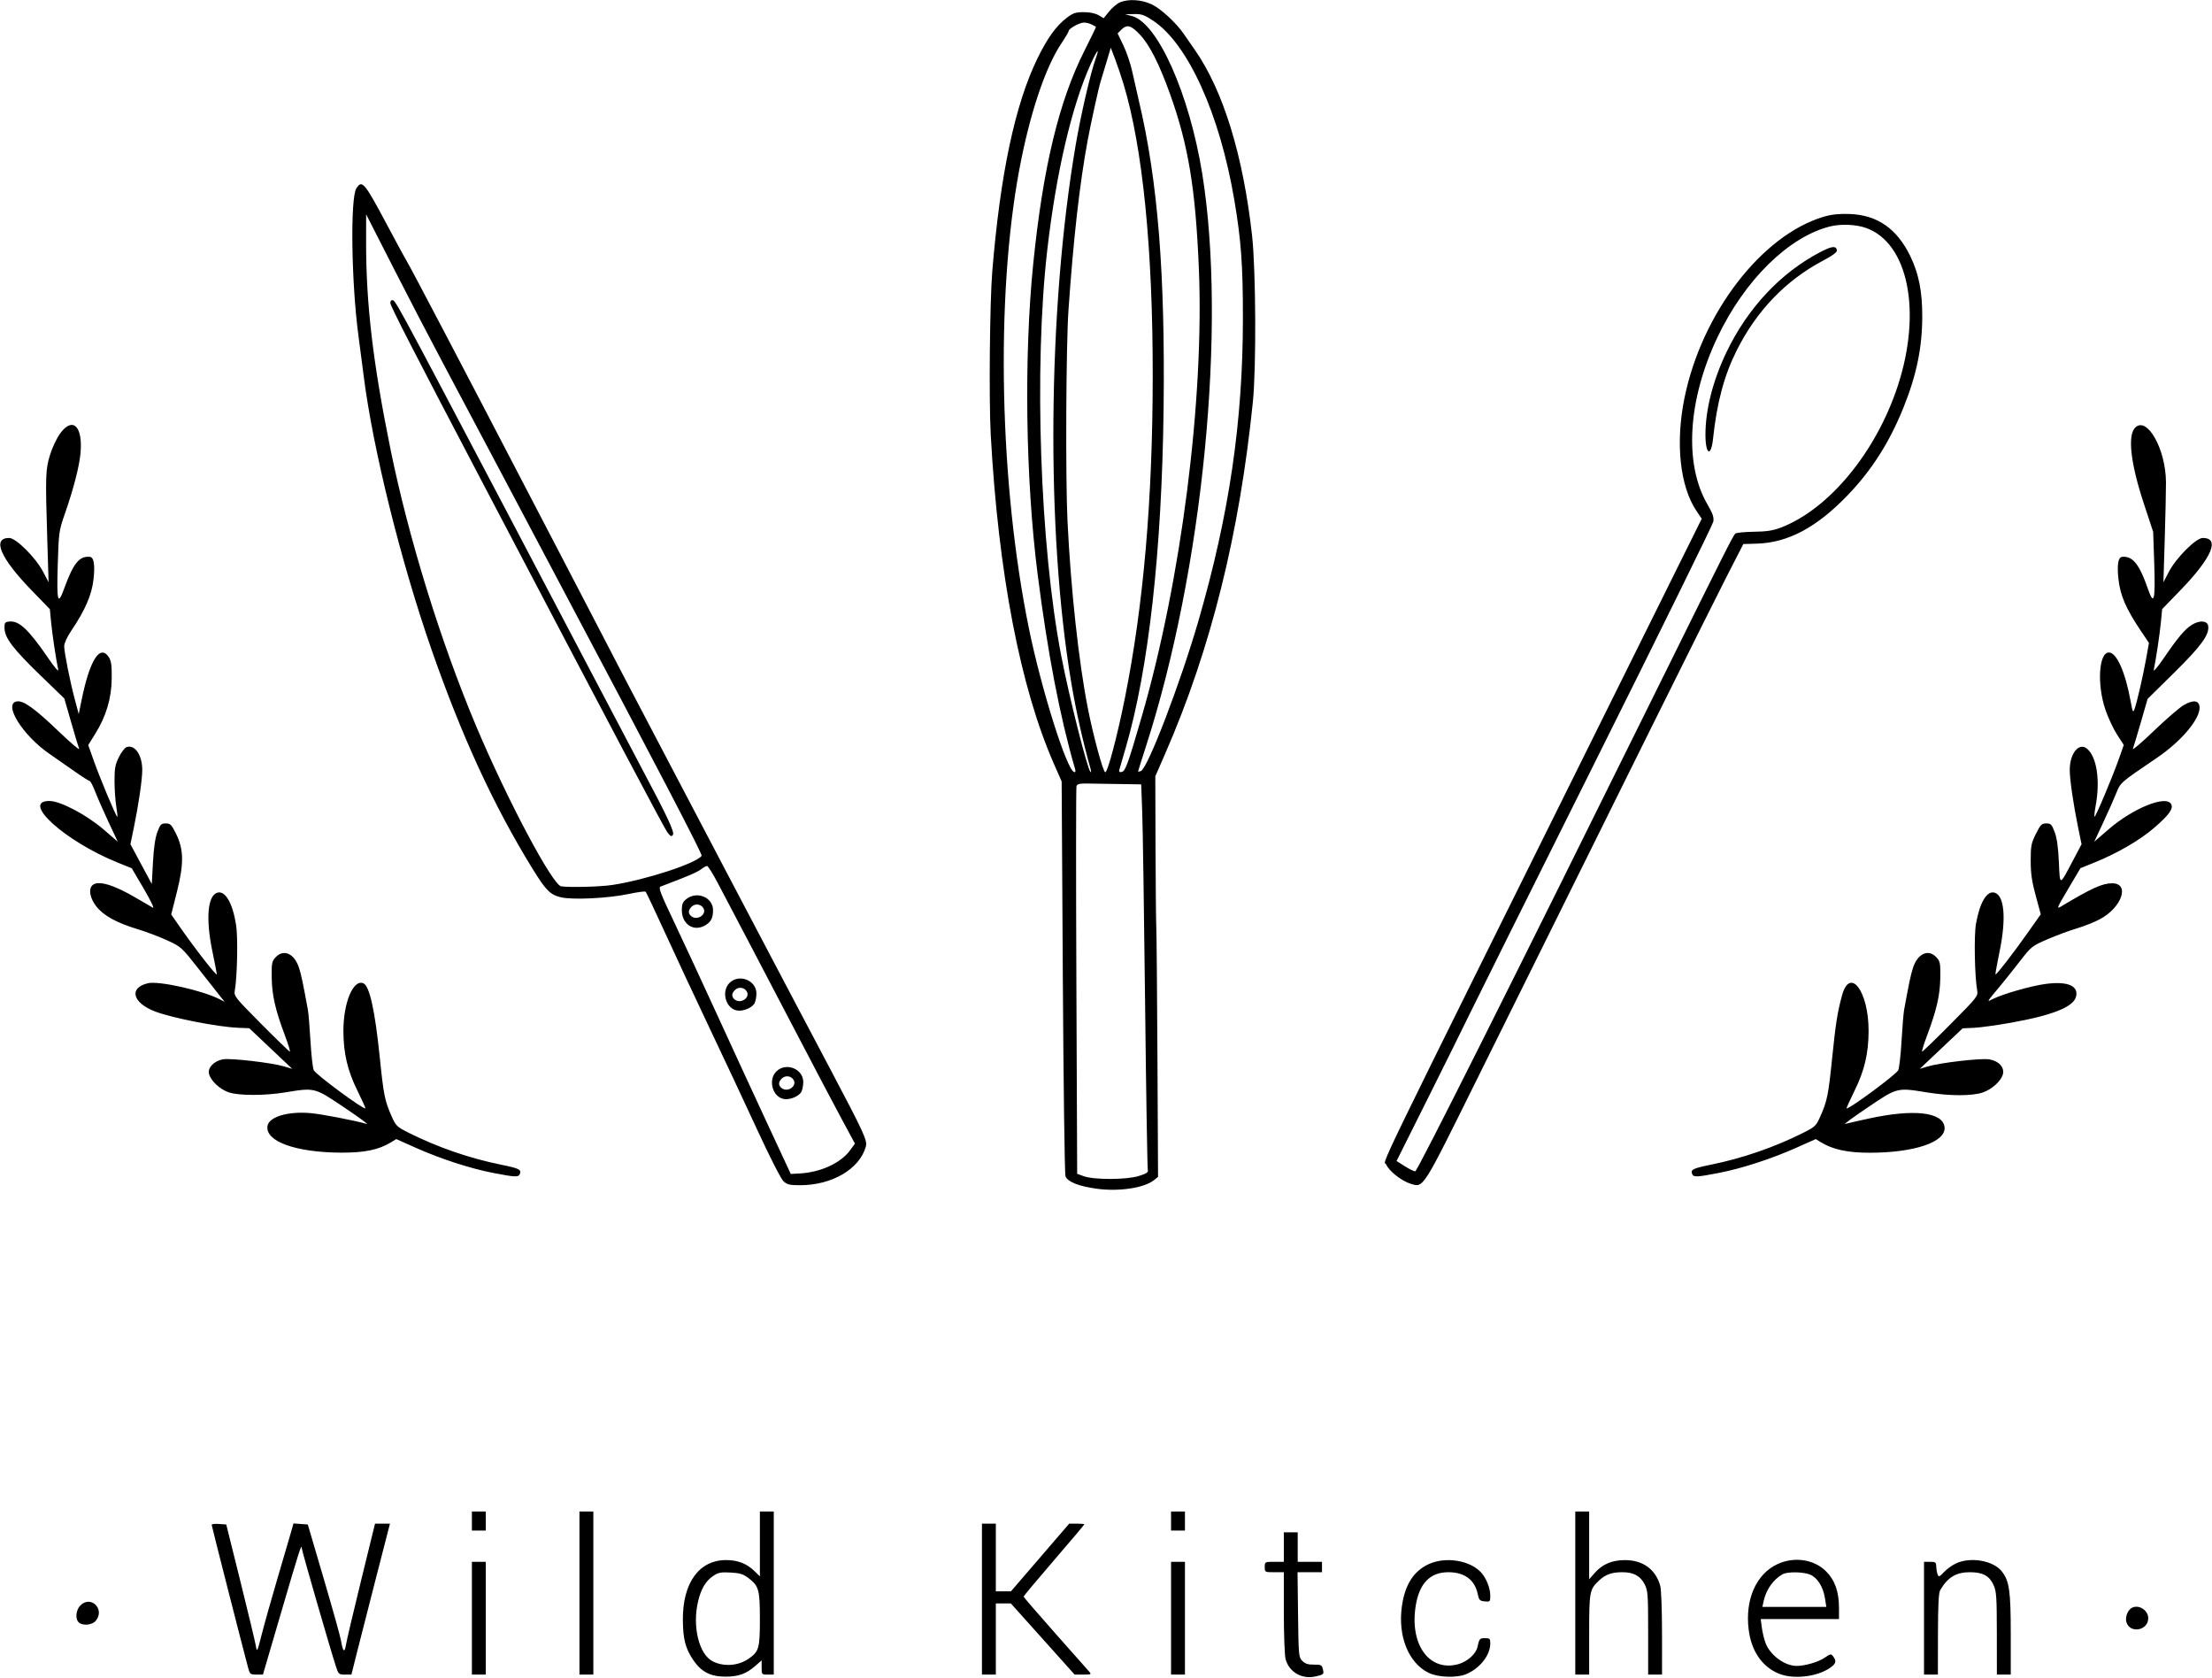 <svg viewBox="0 0 1275 967" fill="none" xmlns="http://www.w3.org/2000/svg">
<path fill-rule="evenodd" clip-rule="evenodd" d="M645.455 1.405C643.78 2.134 641.003 4.479 639.284 6.616L636.159 10.5L633.175 8.75C631.309 7.655 628.125 7 624.673 7C619.973 7 618.515 7.488 614.836 10.295C608.784 14.91 603.759 21.867 598.071 33.5C585.083 60.065 576.544 100.262 571.941 156.5C570.504 174.053 569.973 230.74 571.06 250.5C575.45 330.292 588.089 396.111 607.481 440.175L611.939 450.304L612.612 562.902C612.981 624.831 613.668 676.537 614.138 677.804C615.34 681.048 621.92 683.655 632.425 685.05C645.207 686.746 659.662 684.53 665.214 680.023L667.5 678.167L667.156 609.833C666.967 572.25 666.668 538.35 666.491 534.5C666.315 530.65 666.113 509.465 666.043 487.423L665.916 447.347L671.563 434.423C697.881 374.188 714.429 307.829 722.165 231.5C724.17 211.727 723.893 155.551 721.693 135.771C716.536 89.389 705.012 52.033 688.657 28.681C686.371 25.416 683.546 21.34 682.38 19.623C678.03 13.216 669.057 4.934 663.826 2.499C657.831 -0.292 650.37 -0.736 645.455 1.405ZM664.832 12.047C684.85 25.414 703.164 65.994 711.492 115.435C715.416 138.727 716.433 152.791 716.416 183.5C716.384 242.927 708.571 296.184 690.93 357.241C680.545 393.186 661.558 442.805 657.609 444.32C656.724 444.659 656 444.754 656 444.531C656 444.308 658.009 437.909 660.464 430.312C693.365 328.512 707.181 188.057 692.957 100C685.544 54.108 667.281 13.163 652.485 9.258L648.5 8.207L653.636 8.103C658.063 8.014 659.609 8.559 664.832 12.047ZM629.316 14.135C630.517 14.76 631.601 15.349 631.725 15.444C631.849 15.539 628.877 21.693 625.12 29.121C610.386 58.254 601.191 96.464 595.552 152C590.147 205.231 591.133 276.048 598.038 330.5C603.804 375.972 610.931 413.101 619.609 442.884C620.099 444.567 619.938 445.146 619.06 444.853C614.805 443.435 600.256 397.207 593.141 362.5C576.064 279.2 573.76 171.626 587.476 98C593.414 66.128 602.449 38.943 611.679 25.179C614.056 21.635 616 18.338 616 17.853C616 16.454 622.266 13.008 624.816 13.004C626.089 13.002 628.114 13.511 629.316 14.135ZM657.095 20.003C662.673 25.944 668.182 36.822 674.427 54.225C684.977 83.625 689.14 108.865 691.034 154.913C694.141 230.439 680.775 334.94 657.977 413.369C650.043 440.663 648.671 444.43 646.512 444.851C645.171 445.113 644.849 444.732 645.244 443.351C645.536 442.333 647.155 436.775 648.842 431C662.06 385.757 669.701 317.405 670.697 235.5C671.645 157.596 667.395 104.449 656.544 58.5C655.245 53 653.437 45.051 652.526 40.836C651.615 36.621 649.369 30.039 647.533 26.21L644.197 19.248L646.321 17.124C649.556 13.889 651.957 14.53 657.095 20.003ZM647.605 48.428C658.659 85 664.49 143.417 664.432 217C664.376 287.829 659.123 348.599 648.441 402C644.043 423.99 638.492 445 637.08 445C635.86 445 630.31 424.664 627.075 408.341C621.783 381.631 617.191 339.405 615.294 300C614.117 275.536 614.468 199.09 615.851 179C618.676 137.95 622.245 106.324 626.91 81C628.681 71.386 633.375 50.067 634.43 46.846C634.672 46.106 636.083 41.45 637.564 36.5L640.257 27.5L642.733 34C644.094 37.575 646.287 44.068 647.605 48.428ZM631.451 34.094C628.526 42.298 622.954 66.416 620.036 83.5C603.856 178.23 602.806 306.41 617.498 393.5C620.281 409.996 624.101 427.043 628.592 443C628.979 444.375 628.976 445.209 628.585 444.854C626.714 443.153 616.252 401.62 611.618 377.5C599.452 314.17 595.925 211.779 603.594 144.5C608.682 99.853 617.783 60.887 628.764 36.731C632.572 28.355 633.994 26.959 631.451 34.094ZM205.438 108.455C201.822 113.972 202.498 162.801 206.614 193.5C207.425 199.55 208.771 209.9 209.604 216.5C214.944 258.772 230.986 323.45 248.793 374.5C266.215 424.447 284.577 464.286 306.803 500.366C314.663 513.126 317.074 515.578 323.201 517.048C330.004 518.68 350.539 517.682 362.5 515.138C367.45 514.085 371.793 513.51 372.151 513.862C372.508 514.213 377.742 525.3 383.782 538.5C389.821 551.7 401.321 576.305 409.337 593.178C417.354 610.052 429.591 636.152 436.531 651.178C443.814 666.946 450.199 679.452 451.631 680.75C453.724 682.648 455.237 682.998 461.306 682.988C479.594 682.958 495.357 673.701 499.051 660.823C500.067 657.28 498.275 653.379 478.004 615C473.21 605.925 462.986 586.575 455.284 572C447.581 557.425 431.476 526.825 419.495 504C407.513 481.175 390.973 449.675 382.739 434C360.037 390.784 357.361 385.661 341.992 356C334.155 340.875 325.375 324 322.481 318.5C319.587 313 308.333 291.4 297.473 270.5C269.448 216.568 235.911 152.678 235.008 151.5C234.586 150.95 229.208 141.05 223.057 129.5C210.057 105.087 208.704 103.47 205.438 108.455ZM1051.27 124.868C1015.5 135.426 980.9 180.425 970.928 229.352C965.64 255.299 968.312 280.3 977.889 294.491L980.879 298.921L931.109 399.211C785.845 691.919 797.623 667.676 799.03 671.073C800.585 674.827 807.943 680.603 813.163 682.167C820.633 684.405 819.557 686.104 851.55 621.5C935.23 452.525 986.875 348.571 995.376 332L1004.87 313.5L1012.58 313.28C1030.62 312.764 1047.17 303.94 1065.08 285.289C1079 270.794 1089.24 254.651 1097.32 234.475C1104.76 215.92 1107.98 200.124 1107.99 182.208C1108 167.825 1105.95 157.585 1101.04 147.5C1093.35 131.698 1081.97 123.84 1066.02 123.311C1059.97 123.111 1055.69 123.563 1051.27 124.868ZM255.196 209C262.095 221.925 274.039 244.425 281.739 259C289.439 273.575 307.559 307.775 322.006 335C378.39 441.258 404.966 492.246 404.424 493.123C401.778 497.404 371.853 507.169 352.706 509.998C345.752 511.026 328.814 511.471 323.5 510.765C318.497 510.101 292.174 460.525 274.38 418.253C253.913 369.63 235.381 309.647 224.971 258.335C214.959 208.981 210.982 175.092 211.024 139.5L211.043 123.5L226.847 154.5C235.54 171.55 248.297 196.075 255.196 209ZM1075.42 131.298C1099.89 139.847 1107.94 179.551 1093.88 222.384C1081.35 260.582 1054.24 293.415 1026.5 304.019C1021.86 305.791 1018.29 306.339 1010.77 306.432C1005.42 306.498 1000.65 306.991 1000.17 307.526C998.717 309.133 993.513 319.467 958.631 390C869.949 569.324 816.961 675 815.729 675C814.993 675 812.274 673.657 809.685 672.015L804.979 669.031L822.858 633.265C832.691 613.594 843.453 591.875 846.773 585C850.093 578.125 882.99 512.045 919.877 438.155C956.765 364.264 987.212 302.387 987.538 300.65C988.011 298.13 987.311 296.073 984.085 290.495C970.576 267.138 972.854 230.248 990.032 194.175C1005.66 161.357 1030.95 136.493 1054.79 130.501C1060.95 128.953 1069.67 129.29 1075.42 131.298ZM1049.5 145.121C1026.45 157.048 1007.24 177.542 994.98 203.281C987.268 219.471 983.007 236.296 983.023 250.5C983.036 262.033 986.241 263.695 987.406 252.772C989.634 231.879 993.82 216.283 1001.07 201.854C1012.5 179.117 1029.24 161.668 1050.46 150.379C1056.58 147.123 1059.01 145.305 1058.79 144.152C1058.29 141.551 1055.92 141.798 1049.5 145.121ZM225 174.641C225 176.331 238.238 202.113 278.327 278.5C355.034 424.658 382.957 477.452 384.813 479.824C386.525 482.014 387.081 482.24 387.872 481.072C388.918 479.526 384.673 470.494 369.507 442C364.97 433.475 351.35 407.6 339.242 384.5C327.133 361.4 304.421 318.2 288.77 288.5C225.572 168.573 227.984 173 225.845 173C225.38 173 225 173.738 225 174.641ZM34.687 249.75C32.772 252.362 30.158 257.875 28.879 262C26.224 270.562 26.113 273.886 27.251 311L28.002 335.5L24.863 329.508C20.581 321.335 9.216 310 5.303 310C-4.749 310 0.146 321.525 18.042 339.998L28.746 351.047L29.422 358.274C30.061 365.094 32.373 380.512 33.581 386C33.889 387.401 31.424 384.543 27.973 379.5C16.442 362.645 10.989 357.524 5.271 358.182C2.792 358.466 2.511 358.88 2.601 362.103C2.756 367.628 7.656 374.055 23.111 389L37.071 402.5L40.955 416C43.091 423.425 45.183 430.4 45.604 431.5C46.026 432.6 40.601 427.971 33.55 421.213C20.069 408.293 13.577 403.638 9.786 404.176C1.512 405.349 13.103 423.935 28.747 434.577C31.911 436.73 38.151 441.081 42.614 444.246C47.077 447.411 51.129 450 51.619 450C52.109 450 53.589 452.813 54.907 456.25C56.226 459.688 59.684 467.573 62.593 473.772L67.882 485.045L59.691 477.97C50.085 469.672 35.014 461.693 28.725 461.575C11.456 461.249 37.297 484.736 67.727 497.023L75.954 500.345L82.892 512.162C86.708 518.662 89.078 523.577 88.159 523.085C87.24 522.593 82.931 520.088 78.583 517.518C65.365 509.703 56.308 507.092 53.2 510.2C50.924 512.476 51.849 517.515 55.398 522.162C59.51 527.548 67.106 531.759 79.401 535.47C84.297 536.948 91.962 539.847 96.434 541.913C104.433 545.609 104.726 545.875 114.532 558.384C120.015 565.377 125.623 572.495 126.996 574.202L129.492 577.306L126.496 575.769C116.675 570.732 91.569 565.129 85.324 566.581C74.023 569.209 76.327 577.986 89.625 582.961C99.622 586.701 125.498 591.766 137.089 592.251L143.673 592.527L156.06 604.233L168.448 615.939L163.73 614.519C156.729 612.412 132.752 609.636 128.479 610.438C123.315 611.407 119.607 615.281 120.473 618.8C121.457 622.793 126.696 627.708 131.835 629.459C137.636 631.436 152.559 631.448 164.5 629.486C181.493 626.694 181.22 626.625 198.348 638.136C206.643 643.71 212.545 648.012 211.465 647.696C204.773 645.736 185.337 641.991 179 641.44C165.887 640.299 154.962 643.586 154.173 648.908C152.863 657.746 170.379 664.083 196.5 664.221C210.116 664.293 218.334 662.589 225.452 658.217L228.405 656.404L239.452 661.334C253.95 667.803 271.037 673.356 284.355 675.926C297.243 678.413 298.883 678.468 299.664 676.433C300.614 673.958 299.154 673.259 288.5 671.09C270.571 667.44 252.28 661.127 235.92 652.941C228.722 649.34 228.209 648.855 225.758 643.324C221.811 634.422 221.122 631.038 218.974 610C216.118 582.025 213.005 567.983 209.35 566.581C203.506 564.338 197.878 577.983 197.942 594.235C197.993 607.076 200.31 616.922 205.998 628.463C208.699 633.942 210.783 638.551 210.629 638.704C209.698 639.636 182.298 619.425 180.866 616.75C180.296 615.685 179.445 608.219 178.975 600.157C178.505 592.096 177.832 583.925 177.48 582C174.57 566.092 173.686 561.903 172.362 557.763C169.73 549.529 163.526 546.677 158.924 551.586C156.701 553.957 156.51 554.932 156.615 563.336C156.741 573.419 158.699 581.979 164.275 596.822C166.171 601.87 167.429 606 167.07 606C166.712 606 159.295 598.826 150.587 590.057C135.378 574.74 134.779 573.984 135.344 570.807C136.755 562.862 137.21 540.186 136.1 533.116C134.093 520.335 129.803 512.976 125.21 514.433C119.65 516.198 118.541 529.461 122.394 548.115C123.827 555.053 125 561.031 125 561.4C125 562.901 112.537 546.919 103.039 533.236L98.69 526.971L101.974 513.951C106.087 497.647 105.947 489.4 101.404 480.31C98.843 475.187 98.149 474.5 95.531 474.5C92.885 474.5 92.36 475.042 90.695 479.5C89.451 482.828 88.605 488.667 88.163 496.958L87.5 509.416L81.339 497.958L75.178 486.5L77.133 477C79.915 463.474 81.987 449.287 81.994 443.718C82.005 435.171 77.805 428.975 73.029 430.491C71.986 430.822 69.978 433.41 68.566 436.243C66.41 440.569 66.001 442.761 66.006 449.946C66.009 454.651 66.449 461.172 66.984 464.438C67.519 467.705 67.809 470.525 67.628 470.705C67.148 471.185 57.828 448.986 54.076 438.426L50.852 429.351L54.863 422.926C61.168 412.826 64.285 402.37 64.396 390.948C64.47 383.386 64.121 380.833 62.721 378.698C57.662 370.975 51.702 380.383 47.009 403.5L45.385 411.5L43.237 403.5C40.412 392.977 36.999 375.922 37.003 372.343C37.005 370.677 38.685 367.016 41.061 363.5C49.053 351.673 52.899 342.795 53.898 333.869C54.839 325.458 54.126 321.1 51.775 320.882C45.706 320.317 42.313 324.521 36.95 339.25C33.3 349.274 32.633 346.788 33.284 325.571C33.867 306.573 33.96 305.912 37.472 295.821C42.421 281.598 45.732 268.718 46.424 261C47.805 245.58 41.897 239.917 34.687 249.75ZM1230.71 246.433C1226.26 250.879 1228.07 266.984 1235.57 289.756L1241.09 306.5L1241.7 324.569C1242.42 346.06 1241.57 349.463 1238.04 339.278C1233.12 325.099 1229.28 320.319 1223.23 320.882C1220.87 321.1 1220.16 325.458 1221.1 333.876C1222.14 343.151 1225.42 350.749 1233.71 363.119L1238.66 370.5L1236.95 380C1235.07 390.362 1231.65 405.124 1230.26 408.849C1229.52 410.82 1229.18 410.096 1228.15 404.349C1225.08 387.344 1220.05 376 1215.57 376C1209.76 376 1208.62 394.301 1213.52 408.852C1215.07 413.446 1218.09 419.927 1220.24 423.254L1224.15 429.303L1221.48 436.901C1217.8 447.409 1207.8 471.137 1207.29 470.62C1207.05 470.387 1207.34 467.594 1207.93 464.414C1210.62 449.872 1208.67 436.512 1203.14 431.591C1198.48 427.446 1192.99 434.009 1193.01 443.718C1193.01 449.277 1195.08 463.444 1197.86 477L1199.81 486.5L1194.79 496C1186.95 510.82 1187.37 510.78 1186.74 496.764C1186.37 488.346 1185.61 482.932 1184.32 479.5C1182.64 475.045 1182.11 474.5 1179.47 474.5C1176.84 474.5 1176.16 475.188 1173.5 480.5C1170.8 485.904 1170.5 487.444 1170.5 496C1170.5 503.358 1171.15 507.907 1173.4 516.178L1176.3 526.855L1168.9 537.345C1160.55 549.185 1150.65 561.983 1150.2 561.531C1150.03 561.365 1151.09 555.441 1152.55 548.365C1156.46 529.453 1155.38 516.208 1149.79 514.433C1145.3 513.007 1141.11 519.979 1138.93 532.511C1137.76 539.228 1138.2 562.708 1139.65 570.807C1140.22 573.985 1139.63 574.731 1124.41 590.057C1115.71 598.826 1108.29 606 1107.93 606C1107.57 606 1108.83 601.87 1110.73 596.822C1116.3 581.979 1118.26 573.419 1118.39 563.336C1118.49 554.932 1118.3 553.957 1116.08 551.586C1111.47 546.677 1105.27 549.529 1102.64 557.763C1101.31 561.903 1100.43 566.092 1097.52 582C1097.17 583.925 1096.5 592.096 1096.03 600.157C1095.56 608.219 1094.7 615.685 1094.13 616.75C1092.7 619.425 1065.3 639.636 1064.37 638.704C1064.22 638.551 1066.3 633.942 1069 628.463C1074.69 616.922 1077.01 607.076 1077.06 594.235C1077.15 571.262 1066.31 556.766 1061.72 573.708C1059.08 583.418 1058.1 589.697 1056.02 610C1053.88 631.037 1053.19 634.421 1049.24 643.324C1046.79 648.855 1046.28 649.34 1039.08 652.941C1022.72 661.127 1004.43 667.44 986.5 671.09C975.846 673.259 974.386 673.958 975.336 676.433C976.117 678.468 977.757 678.413 990.645 675.926C1003.96 673.356 1021.05 667.803 1035.55 661.334L1046.6 656.404L1049.55 658.217C1056.37 662.404 1064.97 664.269 1077.5 664.276C1103.6 664.291 1121.85 658.048 1120.83 649.453C1119.8 640.79 1102.97 638.929 1077 644.606C1070.68 645.989 1064.62 647.377 1063.55 647.691C1062.48 648.005 1068.35 643.703 1076.61 638.131C1093.71 626.592 1093.34 626.685 1110.91 629.534C1123.73 631.613 1136.57 631.636 1142.73 629.59C1148.13 627.796 1153.51 622.93 1154.49 618.957C1155.46 615.02 1151.94 611.264 1146.54 610.453C1141.55 609.705 1118.36 612.386 1111.22 614.536L1106.55 615.939L1118.91 604.262L1131.27 592.585L1137.88 592.273C1141.52 592.102 1151.03 590.795 1159 589.368C1183.17 585.047 1195.15 580.256 1196.64 574.317C1198.21 568.037 1191.7 565.325 1179.07 567.003C1170.68 568.117 1154.22 572.839 1148.5 575.771C1145.02 577.553 1144.92 577.738 1153.04 568C1155.56 564.975 1160.64 558.612 1164.31 553.86C1170.83 545.431 1171.22 545.123 1180.25 541.226C1185.34 539.028 1192.88 536.238 1197 535.025C1201.13 533.811 1207.13 531.422 1210.35 529.715C1223.08 522.966 1227.85 509 1217.43 509C1211.84 509 1205.51 511.867 1188.29 522.191C1185.2 524.04 1185.36 523.642 1192.12 512.205L1199.17 500.293L1207.34 496.997C1220.51 491.679 1233.66 484.013 1241.89 476.853C1250.57 469.303 1253 465.787 1251.32 463.185C1248.09 458.172 1229.29 465.89 1215.31 477.97L1207.12 485.045L1212.39 473.772C1215.29 467.573 1218.66 459.982 1219.88 456.904C1222.27 450.91 1222.22 450.953 1243.06 436.851C1257.55 427.05 1268.58 413.827 1267.81 407.174C1267.38 403.49 1264.03 403.204 1258.6 406.389C1256.22 407.785 1248.5 414.455 1241.45 421.213C1234.4 427.971 1228.97 432.6 1229.4 431.5C1229.82 430.4 1231.9 423.48 1234.02 416.123L1237.88 402.746L1253.22 387.623C1268.72 372.343 1273.53 365.75 1272.82 360.751C1272.37 357.614 1267.93 357.263 1263.48 360.013C1259.38 362.549 1255.41 367.243 1247.03 379.5C1243.58 384.543 1241.11 387.401 1241.42 386C1242.63 380.508 1244.94 365.091 1245.58 358.258L1246.26 351.016L1257.01 339.902C1274.92 321.383 1279.75 310 1269.7 310C1265.78 310 1254.42 321.335 1250.14 329.508L1247 335.5L1247.75 311C1248.16 297.525 1248.49 282.675 1248.47 278C1248.41 258.845 1237.57 239.574 1230.71 246.433ZM645.144 451.803L657.787 452L658.387 468.25C658.717 477.188 659.461 526.8 660.041 578.5C660.622 630.2 661.324 673.268 661.602 674.206C662.001 675.556 660.893 676.288 656.304 677.706C649.249 679.887 630.638 679.943 624.692 677.803L620.885 676.432L620.425 565.559C620.172 504.578 620.198 453.952 620.482 453.055C620.886 451.783 622.261 451.445 626.75 451.516C629.912 451.565 638.19 451.694 645.144 451.803ZM413.675 508.75C416.49 514.112 425.299 530.875 433.25 546C441.201 561.125 454.152 585.875 462.03 601C469.908 616.125 480.05 635.363 484.567 643.752L492.78 659.004L490.019 662.815C484.702 670.155 473.114 675.528 461.15 676.2L455.801 676.5L442.308 647.5C434.887 631.55 421.912 603.425 413.476 585C405.04 566.575 393.86 542.5 388.633 531.5C380.496 514.378 379.371 511.409 380.814 510.866C395.804 505.229 401.931 502.623 404 501.002C405.375 499.926 406.963 499.034 407.528 499.022C408.094 499.01 410.86 503.388 413.675 508.75ZM395.635 518.073C393.519 519.737 393 520.991 393 524.438C393 532.339 399.442 536.892 405.897 533.553C409.644 531.615 411 529.215 411 524.518C411 517.125 401.765 513.251 395.635 518.073ZM405.393 523.25C407.666 526.876 401.872 530.799 398.445 527.954C396.554 526.385 396.616 524.527 398.625 522.518C400.611 520.531 403.912 520.888 405.393 523.25ZM420.455 566.455C415.617 571.292 418.25 581.05 424.727 582.288C428.208 582.954 433.498 580.806 434.92 578.15C435.514 577.04 436 574.505 436 572.518C436 564.862 425.962 560.947 420.455 566.455ZM430.393 571.25C432.666 574.876 426.872 578.799 423.445 575.954C421.554 574.385 421.616 572.527 423.625 570.518C425.611 568.531 428.912 568.888 430.393 571.25ZM447.455 617.455C442.617 622.292 445.25 632.05 451.727 633.288C455.208 633.954 460.498 631.806 461.92 629.15C462.514 628.04 463 625.505 463 623.518C463 615.862 452.962 611.947 447.455 617.455ZM457.393 622.25C459.666 625.876 453.872 629.799 450.445 626.954C448.554 625.385 448.616 623.527 450.625 621.518C452.611 619.531 455.912 619.888 457.393 622.25ZM272 876.5V882H276H280V876.5V871H276H272V876.5ZM334 918V965H338H342V918V871H338H334V918ZM438 889.696V908.392L434.75 905.247C430.359 900.997 425.17 899 418.521 899C402.951 899 393.465 912.126 393.604 933.478C393.676 944.558 395.083 949.958 399.654 956.705C404.249 963.485 409.69 966.238 418.398 966.188C425.734 966.145 430.202 964.517 435.323 960.022L439 956.793V960.896C439 964.92 439.069 965 442.5 965H446V918V871H442H438V889.696ZM675 876.5V882H679H683V876.5V871H679H675V876.5ZM908 918V965H912H916V941.95C916 917.005 916.183 915.996 921.661 910.814C925.374 907.3 929.008 906 935.115 906C941.608 906 945.507 908.114 947.99 912.981C949.838 916.603 950 918.855 950 940.96V965H954H958L957.994 941.25C957.991 928.188 957.537 915.872 956.984 913.882C954.334 904.341 946.964 898.984 936.538 899.022C929.124 899.049 923.622 901.389 919.241 906.378L916 910.07V890.535V871H912H908V918ZM122.006 878.693C122.011 879.375 139.809 949.15 143.017 961.063C144.011 964.755 144.31 965 147.816 965H151.554L161.883 929.75C172.703 892.826 173.817 889.349 173.932 892.147C173.996 893.694 190.246 949.93 193.612 960.25C195.09 964.782 195.331 965 198.861 965H202.562L205.754 952.25C207.509 945.237 212.508 925.662 216.861 908.75L224.777 878H220.472H216.167L208.134 910.761C203.715 928.78 199.787 945.481 199.404 947.876C198.623 952.759 197.617 951.879 196.546 945.376C196.172 943.108 191.716 927.133 186.643 909.876L177.418 878.5L173.296 878.197L169.173 877.893L167.516 883.697C166.604 886.889 163.136 898.725 159.809 910C156.481 921.275 152.496 935.45 150.952 941.5C148.268 952.017 148.116 952.324 147.484 948.5C147.121 946.3 143.131 929.65 138.619 911.5L130.414 878.5L126.207 878.193C123.893 878.023 122.003 878.248 122.006 878.693ZM566 921.5V965H570H574V944.5V924H578.336H582.671L601.049 944.5L619.426 965H624.368C628.992 965 629.211 964.887 627.778 963.25C626.936 962.287 618.091 952.301 608.123 941.058C598.155 929.815 590 920.355 590 920.036C590 919.717 597.875 910.315 607.5 899.142C617.125 887.969 625 878.642 625 878.414C625 878.186 623.042 878 620.649 878H616.297L599.513 897.5L582.728 917H578.364H574V897.5V878H570H566V921.5ZM740 891.5V900H734.5C729.056 900 729 900.03 729 903C729 905.97 729.056 906 734.5 906H740L740.006 929.25C740.009 942.037 740.463 954.126 741.015 956.114C743.103 963.63 750.451 967.846 758.329 966.048C763.094 964.962 763.241 964.807 762.463 961.71C761.9 959.464 761.332 959.191 757.352 959.251C754.021 959.301 752.314 958.759 750.687 957.133C748.575 955.023 748.49 954.112 748.2 930.474L747.901 906H754.95H762V903V900H755H748V891.5V883H744H740V891.5ZM823.459 901.367C814.766 905.415 809.812 913.212 808.056 925.608C805.612 942.854 811.873 958.371 823.557 964.028C828.994 966.659 839.687 967.02 845.073 964.754C853.049 961.397 859 953.825 859 947.032C859 944.323 858.677 944 855.969 944C852.912 944 852.643 944.317 851.584 949.173C850.729 953.092 845.786 957.52 840.667 958.953C824.086 963.596 812.539 948.083 815.954 925.754C817.98 912.515 824.206 906 834.833 906C844.184 906 850.082 910.4 851.783 918.646C852.486 922.053 852.951 922.536 855.789 922.813C858.866 923.114 859 922.977 859 919.531C859 915.199 856.708 909.401 853.702 906.131C847.23 899.09 833.122 896.867 823.459 901.367ZM1024.49 901.351C1012.23 907.062 1005.76 921.814 1007.94 939.092C1009.47 951.255 1015.38 960.07 1024.81 964.238C1033.22 967.959 1047.39 966.42 1055.07 960.953C1058.3 958.648 1058.65 957.276 1056.69 954.592C1055.45 952.895 1055.19 952.933 1051.67 955.323C1048.08 957.756 1040.37 960 1035.6 960C1028.61 960 1020.11 953.662 1017.57 946.555C1016.77 944.325 1015.84 940.362 1015.5 937.75L1014.88 933H1037.44H1060V926.682C1060 917.251 1057.66 910.608 1052.54 905.482C1045.59 898.538 1034.15 896.853 1024.49 901.351ZM1127.5 900.896C1125.3 901.914 1122.16 904.172 1120.53 905.912C1117.89 908.719 1117.47 908.874 1116.85 907.288C1116.46 906.305 1116.11 904.263 1116.07 902.75C1116.01 900.287 1115.63 900 1112.5 900H1109V932.5V965H1113H1117L1117.04 941.75C1117.06 925.38 1117.43 917.884 1118.29 916.417C1122.66 908.906 1127.47 906 1135.5 906C1142.84 906 1146.68 908.071 1149.06 913.316C1150.75 917.045 1150.96 920.083 1150.98 941.25L1151 965H1155H1159V941.682C1159 916.715 1158.19 911.055 1153.83 905.512C1148.94 899.296 1135.9 897.009 1127.5 900.896ZM272 932.5V965H276H280V932.5V900H276H272V932.5ZM675 932.5V965H679H683V932.5V900H679H675V932.5ZM431.361 909.326C437.415 913.944 438 916.033 438 933.046C438 949.915 437.464 951.773 431.394 955.932C425.473 959.99 417.192 960.57 410.829 957.372C402.911 953.394 398.961 937.297 402.358 922.862C404.063 915.618 406.738 911.097 411.054 908.167C413.994 906.17 415.47 905.88 421.11 906.188C426.462 906.481 428.414 907.079 431.361 909.326ZM1043.38 907.385C1047.55 909.126 1050.87 914.419 1051.9 920.954L1052.7 926H1034.27H1015.84L1016.54 922.75C1017.99 916.025 1022.14 910.133 1027.5 907.167C1030.31 905.611 1039.43 905.736 1043.38 907.385ZM46.174 925.314C43.634 928.019 43.294 933.17 45.535 935.029C47.933 937.019 53.234 936.43 55.242 933.949C60.746 927.152 52.144 918.96 46.174 925.314ZM1228.4 926.765C1226.33 928.145 1224.95 931.955 1225.59 934.506C1227.36 941.539 1238.25 939.813 1238.25 932.5C1238.25 927.666 1232.27 924.183 1228.4 926.765Z" fill="black"/>
</svg>
